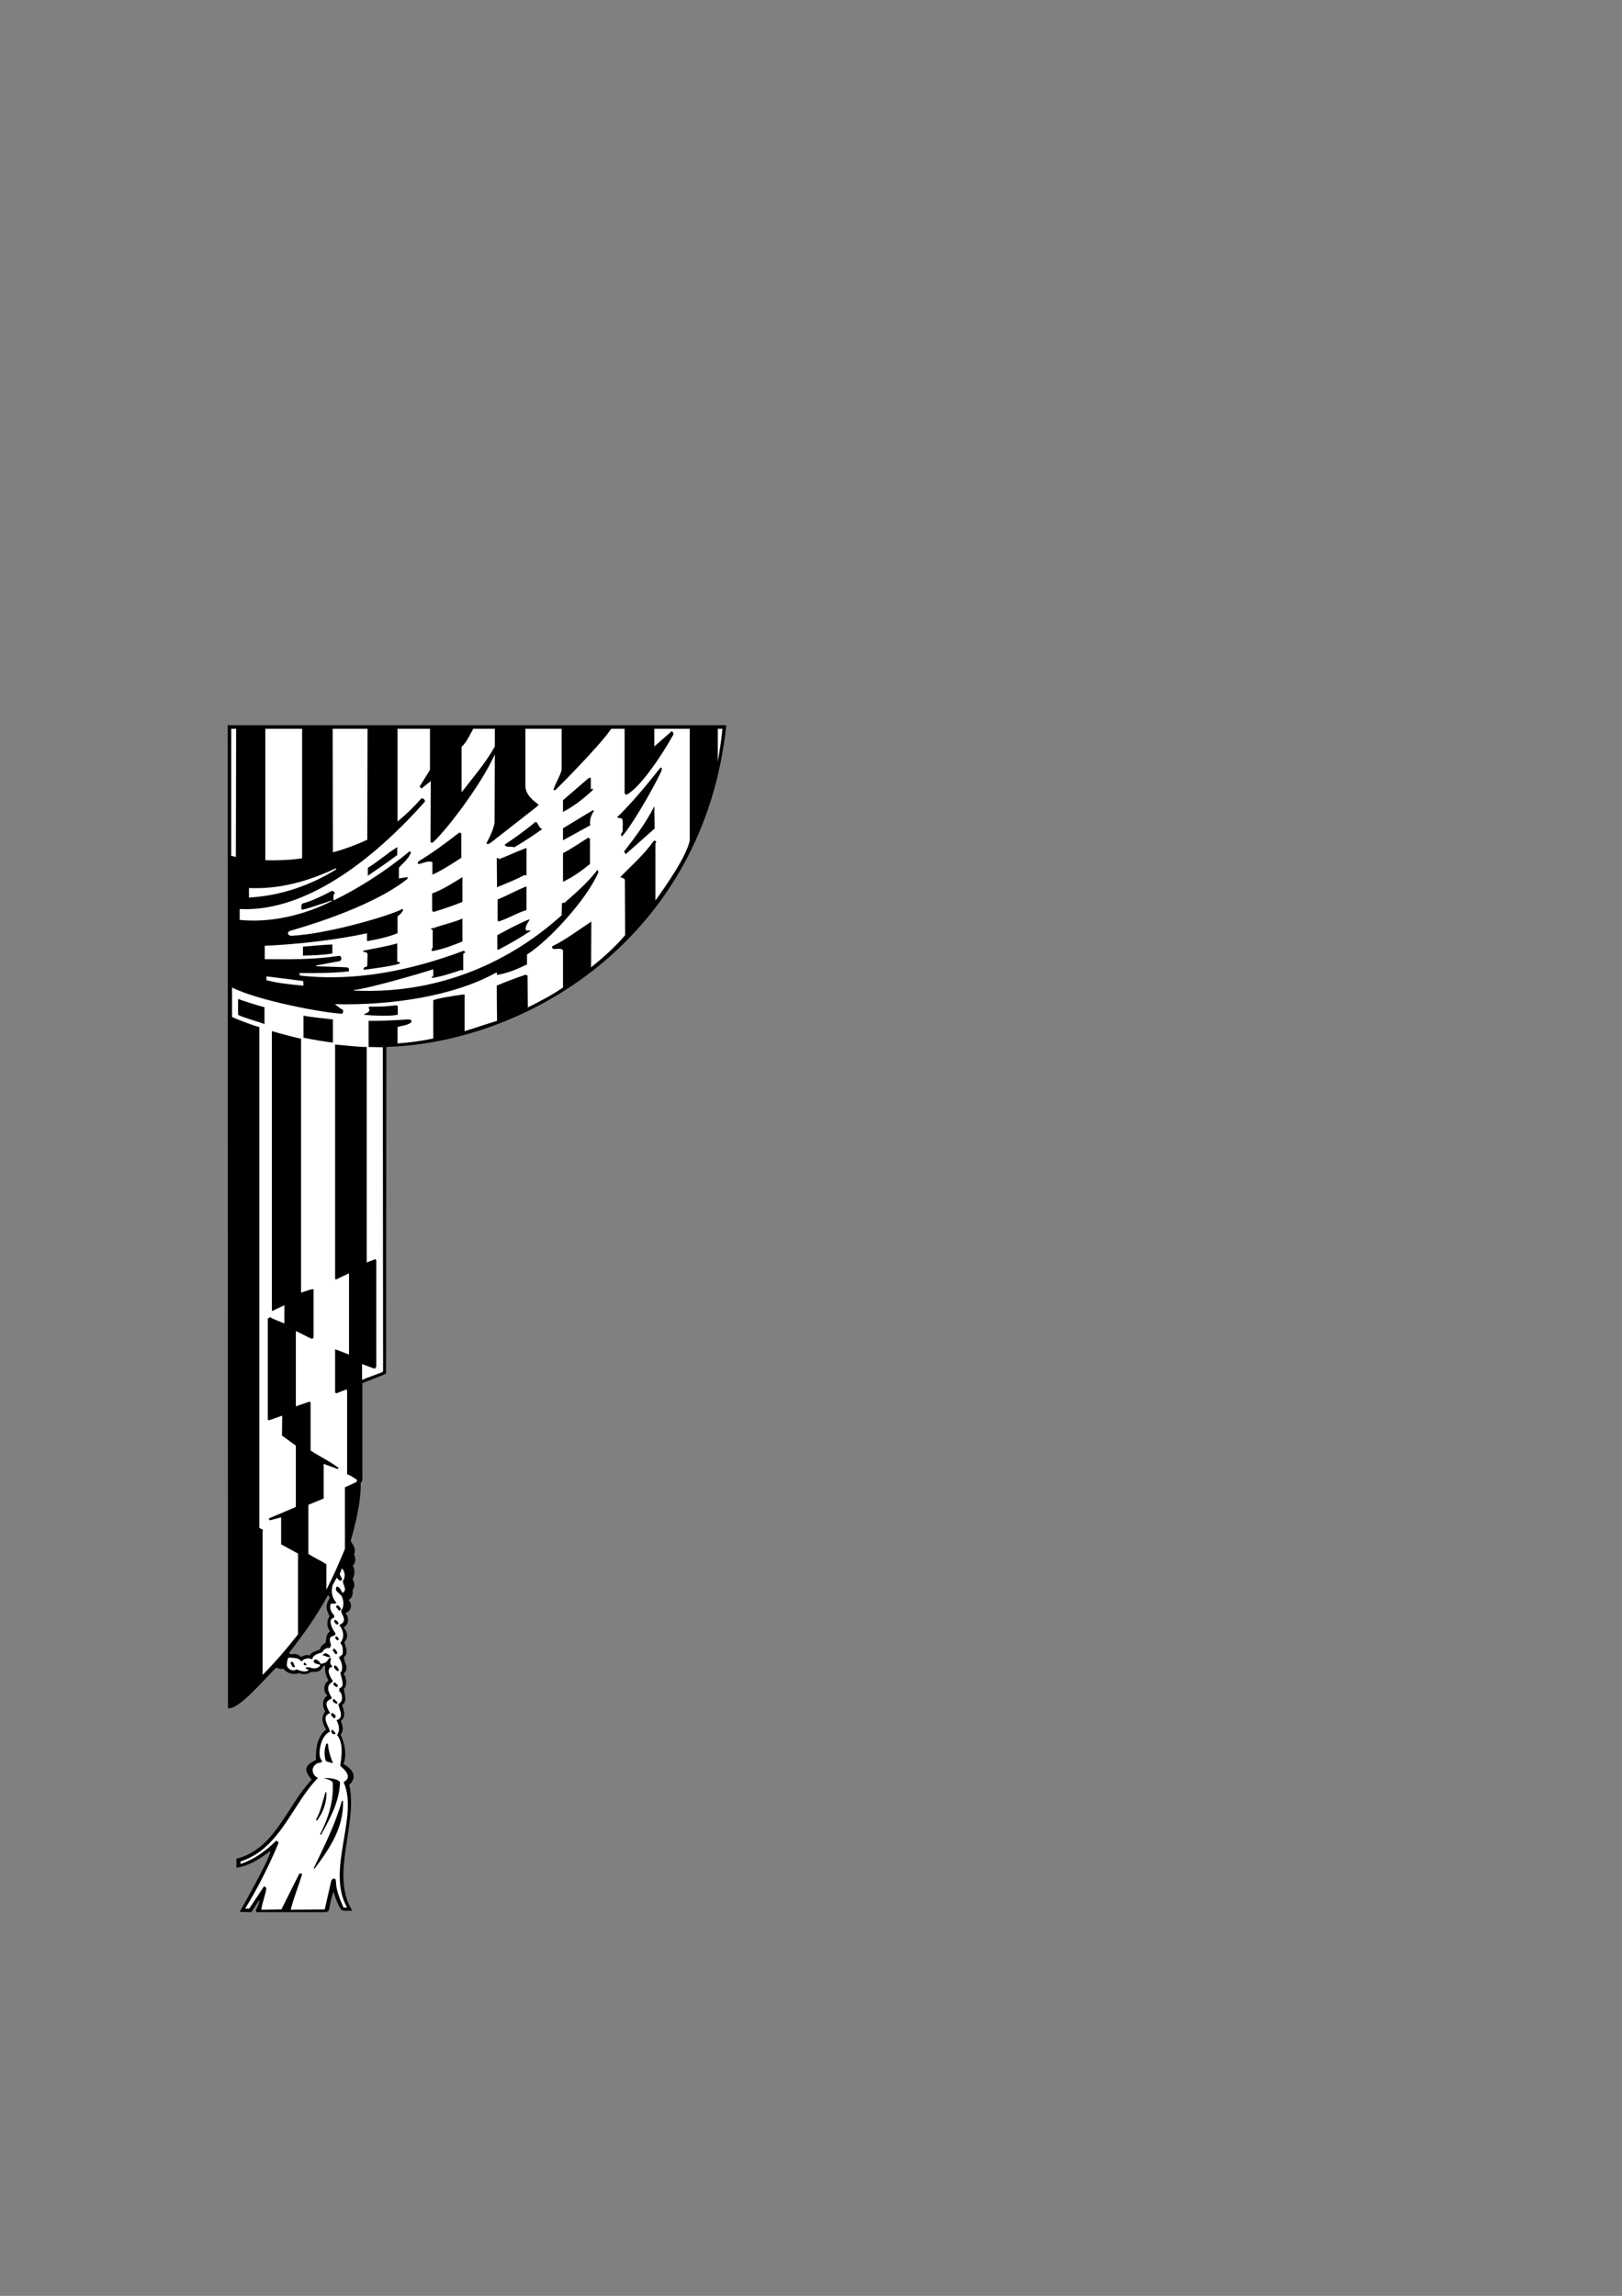 <svg xmlns="http://www.w3.org/2000/svg" width="595pt" height="842pt" viewBox="0 0 595 842"><rect x="0" y="0" width="595" height="842" fill="#808080" stroke="none"/><path style="stroke:none;fill-rule:nonzero;fill:#000;fill-opacity:1" d="M106.023 606.176c.965 1.355 1.977-.66 4.403 1.5 1.226-.504 1.992-1.008 3.199-.5.496-1.317 2.375-1.66 3.7-2.2.343-1.144.866-1.734 2.1-2.5.407-1.476-.007-3.144 1.7-4.203-1.625-1.773-1.078-4.695-.2-5.5-1.093-2.105-1.843-3.941.098-6.796l-.699-1c-4.117 7.578-8.789 14.171-14.3 21.199l-4.7 5.398c-4.672 4.64-13.949 15.676-17.699 14.903l-.102-360.5h182.903c-8.051 76.898-71.676 116.273-124.7 118l-.101 119.796c-1.875.895-5.875 2.309-8.7 3.5v34.204c.075 1.105.075 2.023-.6 2.199.136 7.09-1.782 14.578-3.7 21.5.957 1.394 2.172 3.254 1.2 4.898.55.801.91 2.899-.4 4.102 1.075 1.824.5 3.824-.1 5 1.1 1.824.593 3.324 0 4 .32 1.23-.192 3.043-1.5 3.597 1.405 1.188 1.335 4.192-1.2 4.801 1.23.856 1.75 4.301-.602 5.2 1.727 2.226 1.727 3.851.301 5.5.074.968 1.844 4.058-.097 5.402-.461 1.492 2.324 3.922-.204 6.199 1.309 1.543 1.227 4.875.102 5.398.059 1.528 1.543 4.727-.602 6 0 .938 1.977 3.895-.5 5.903 1.395 3.242.399 4.195-.097 5.097 1.648 3.067 2.289 7.485 1.097 10.704 3.82 2.046 4.915 5.015 2.102 7.597 3.25 14.461-7.125 32.926 1.102 46.2-1.309-.122-2.844.261-4-.297-1.407-2.067-2.172-4.434-2.903-6.704-.804 2.141-1.191 4.512-1.699 6.903l-.8.597H94.226c-.293-.171-.403-.699-.403-.699s1.453-2.547 1.301-3.8l-2.898 4.5-4.301-.098s12.402-21.778 11.097-22.301c-3.617 2.898-7.84 5.457-12.296 6.102v-3.301c14.12-3.489 18.343-19.168 27.597-29-2.656-3.176-3.066-5.11 1.602-7.2-.168-3.898.344-8.503 3.699-11.203-.988-1.718-2.293-4.273-.3-6.597-1.743-3.008-.438-5.117.8-5.801-1.875-1.707-1.293-4.457.398-5.602-.988-1.574-1.5-3.683-1.199-5.398l-.8.2c-1.106 2.593-3.13 1.987-4.5 2.1-.672.677-2.692 1.243-4.2.4-2.574.925-4.91-.255-5.898-1.598-.84.226-1.801.035-2.602-.403l4.7-5.398"/><path style="stroke:none;fill-rule:nonzero;fill:#fff;fill-opacity:1" d="M253.023 308.176c-1.082 5.984-9.742 18.094-12.597 22.097v-21c.195-.171.262-.43.3-.597-.167-.406-.55-.344-.902-.301-3.617 5.14-8.035 8.918-12.3 13.3.554.16 1.171.352 1.703.9l.097 20.402c-3.691 4.343-8.285 8.425-12.5 11.796l.102-16.796c-4.719 3.058-9.2 6.578-14.403 9.097-.171 2.09 3.122-.086 4 1.5v13.602c-4.171 2.86-8.527 5.101-12.898 7.3l-.102-11.703-.796-.296c-3.485 1.222-7.082 2.503-10.5 4 0 0 .058 12.882.097 12.898l-11.898 3.8v-13.5c-3.375.36-11.914 1.786-11.5 2.302v13.898c-4.383.863-8.735 1.504-13.102 1.8v-6c1.57-.566 3.14-.484 4.7-1.5.894-.593.476-1.343-.899-1.3-4 .23-9.875.625-14.398.5v9.602l5.199.097.097 118.2c.067.413-.058.851-.398 1-2.395.898-4.957 1.808-7.3 2.8v-5.8c1.495.53 3.507 1.308 4.6 1.703l.598-.704v-39l-.296-.5-3.204 1.204v-79c-3.21.023-8.773-.664-11.597-.903v85.903l.3.296 4.797-2.296v29.796c-1.707-.601-3.273-1.355-5.097-1.898v15.898l.5.204 3.597-1.403.301.301v30.8c1.297.427 2.45 1.259 3.602 2l-.102.802-4.3 2v22.597c-2.126 5.028-4.239 10.082-6.797 14.903v-9.301c-2.204-1.399-4.457-2.367-6.602-3.801v-18l5.602-2.3v-12.7l5.199 1.898.3-.398c-3.218-2.46-6.933-4.188-10.3-6.398v-17.704l-.5-.199-4.903 1.7v-27.598c2.118.89 3.938 2.035 6 2.898l.5-.597v-17.5c.227-.727-4.386 1.117-4.597 1.097v-93.097c-2.614-.602-7.864-1.977-10.7-2.801v102.5l.2.097 4.398-2.097v6.699c-1.75-.723-3.734-1.426-5.3-2.3l-.797.5v37.1l.5.2 4.796-1.7-.097 7.302 5.097 3.699v22.5l-9.898 4.199c.043.29.11.547.398.7l4.102-1.098v9.898l6.2 3.398v29.602c-3.903 5.02-8.415 10.27-13 14.898v-52.597c.554-.992-.856-.801-1.2-1.403V376.676c-2.422-.621-8.195-2.84-10-3.7v-10.8c9.625 4.824 33.625 9.324 40.3 9.597.446-.21.509-.847.4-1.398-1.044-.477-3-2.102-3-2.102 21.308.551 44.112-3.156 59.198-11.597.614.297.168.55.204.898 3.804-.601 7.578-2.137 11.097-3.898v-3.602c8.352-5.324 22.051-20.449 26.2-30.199-.087-.277-.087-.598-.399-.8-3.59 4.683-7.496 8.01-12 12-.36-.024-.973-.024-1 .402l-.102 4.199c-21.082 19.054-47.898 29.039-76.199 27.597v-.199c5.176-.449 25.805-6.484 29.102-7.597v2.597c-.16.051-.414-.015-.5.2v.402c3.668-.551 7.379-1.77 10.898-3 0 .144.067.207.2.3.632-.027.402-1.402.402-1.402v-4.8c.23-.16.488-.16.597-.399.211-.469-.238-.469-.398-.7-18.977 7.083-39.2 11.434-60.102 9.098-.218-.226-.09-.609-.199-.898 6.317.031 12.14.031 17.903-.602.46-.148.585-1.46-.602-1.5-1.988-.168-9.469-.3-11.102-.398-.007-.281 0-.3 0-.3l8.602-1.598c.813-.29.875-2.102-.398-1.903-9.23 1.399-17.684 1.254-27.102 1.2v-4.899c12.297-.59 26.121-2.129 37.5-4.602v2.903c3.922-.684 7.512-1.453 11.2-2.903v-6.199c2.027-1.449 3.05-3.574.698-2.199-6.148 2.75-27.398 8.75-39.398 9.3-1.645.13-2.172-1.398-.3-1.902 1.816-.593 28.8-7.898 42.698-19v-.597c-.87.16-2.34.351-3.199.5v-3.903c1.496-1.812 3.801-3.476 4.403-5.699l-.403-.398c-8.965 7.293-17.926 13.18-28 18.097.153-.5-.36-2.101.5-2.597-.152-.59-.73-1.23-1.398-.801-3.364 1.809-6.82 3.473-10.5 4.5-.543.445-.414 1.852-.301 2.2.645.312 7.727-2.266 11-3.302l.102.204c-10 5.054-22.223 8.062-33.801 6.898v-4c20.824 1.125 44.699-13.336 67.8-39.2.587-.675-.726-1.863-1.3-1.198-2.508 2.812-5.363 5.71-8.602 8.296v-34h11.903v15.102l-3.801 6.102.699.699 3.398-2.7-.097 22.297c.219.2.414.454.699.301 4.2-3.449 17.625-20.699 22.898-32.398l-.097 25.097c-.54 2.657-1.668 5.086-3 7.5.691.723 1.387-.148 2.097-.597l16.102-12.602 1-.898c-2.121-1.754-5.125-3.676-4.898-7.7v-20.203h13.296v15.102c-.664 2.531-2.203 4.773-3 7.2.094.323.48.132.704.198 0 0 16.148-16.023 20.5-22.5h4.898v23.5c.04.344.36.79.7.704 5.35-2.817 13.597-15.536 17.198-22.102.036-.797-.578-1.746-1.199-.7l-5.8 5.098v-6.5h13v40.903m11.999-40.903c-.336 3.903-1.105 8.34-1.699 12.102v-12.102h1.7"/><path style="stroke:none;fill-rule:nonzero;fill:#fff;fill-opacity:1" d="M181.523 273.773c-3.367 6.016-7.91 11.262-12.199 16.801v-16.699c2.004-1.766 3.074-4.582 4.301-6.602h7.898v6.5m-46.796 34.204c-3.977 1.836-8.204 3.425-12.602 4.597l-.102-45.3h12.801l-.097 40.703m-23.903 6.796c-4.699.727-9.449.79-13.5.704v-48.204h13.5v47.5m-24.301-.5-1.699-.398v-46.602h1.801l-.102 47"/><path style="stroke:none;fill-rule:nonzero;fill:#000;fill-opacity:1" d="M241.926 281.977c.824-1.102 1.324-.227.199 1.796-2.75 5.852-10.484 19.215-14 23-.879-.875.465-1.511.3-2.398-.09-1.61.391-4.137-.6-4.3-1.012-.067-1.5-.302-1.5-.302 5.85-5.714 10.558-11.5 15.6-17.796m-25.198 3.296v4.301c.738-.699.984-.12.597.301-3.367 3.11-6.855 5.848-10.8 7.898v-4.296l9.5-8.204h.703m23.398 18.602-10.602 9.398-.597-1c4.078-5.222 8.207-10.796 11.097-16.597l.102 8.199m-22.199-6.602c-.985 1.586-1.75 3.25-1.403 5.403l-10 5.5v-4.403l10.903-6.597.5.097m-19 6.801c-3.297 2.274-6.817 4.707-10.403 6.7-.828-.587-2.878.312-3.398-1 3.914-2.594 7.688-5.344 11.398-8.399 1.028.559 1.09 2.285 2.403 2.7m-29.699 10.499c-3.102 2.051-7.602 4.926-10.602 6.2v-4.598c-1.664-.676-3.441.476-5.102.699-.71-.223-.003-.672 0-1 5.114-3.063 10.043-6.71 14.903-10.5l.8.2v9m47.2-7.098v9.398c-3.168 2.527-6.27 4.832-9.903 6.5v-10.5c3.38-1.727 6.067-3.71 9.204-5.602.253-.03.343.227.699.204m-70.699 3.199v2.898c-3.473 2.63-7.247 5.16-10.801 7.602v-2.903c3.37-2.003 7.37-5.496 10.8-7.597m47.399 10.301h-.898c-3.125 1.691-6.637 3.058-9.903 4.398l-.097-10.5c.347-.719.601.176.898.2 3.352-1.302 6.617-2.84 10-4.098v10"/><path style="stroke:none;fill-rule:nonzero;fill:#fff;fill-opacity:1" d="M123.426 318.773c-9.653 6.008-20.469 9.72-32.102 10.403v-3.5c11.38.512 21.938-2.559 31.801-7.2l.3.297"/><path style="stroke:none;fill-rule:nonzero;fill:#000;fill-opacity:1" d="M169.625 321.676v9.097c-3.434 1.368-6.953 2.582-10.602 3.704l-.5-.5v-6.301c3.774-1.36 7.805-3.918 11.102-6m23.5 3.398v8.7c-3.254.925-6.71 3.101-10.3 4.203l-.302-.5v-7.602c3.633-1.445 7.028-3.43 10.602-4.8m-23.5 20.198c-3.691 1.524-6.95 2.747-10.8 3.5-.571.133-.692-.445-.098-1.296v-6.403c-.09-.23-.473-.168-.602-.199-.063-.863.898-.16 1.398-.7 3.274-1.124 6.965-1.89 10.102-3.3v8.398m24.602-7.898c-.645 1.102-1.54 2.316-1.403 3.5.375.738.82.227 1.301.398.16-.046.418-.171.5.102-3.73 2.54-7.828 4.844-11.898 7l-.301-.2v-5.198s7.508-4.18 11.699-5.801l.102.199m-48.5 15.398c1.027-.183 1.21.516.597.704-2.512.898-12.8 2.199-12.8 2.199-.676-1.39 1.242-.625 1.203-1.7l.097-4c-.062-.538-.71-.898-1.597-.902v-.398c4.097-.856 8.332-1.496 12.5-2.7v6.797m-23.801-3.097c-3.653.637-7.551.699-10.801.8v-3.3c3.625-.238 7.188-.676 10.8-.801v3.3"/><path style="stroke:none;fill-rule:nonzero;fill:#fff;fill-opacity:1" d="M111.125 359.773c.281.461.09 1.102.2 1.704-4.653-.41-9.2-.856-13.598-2v-1.403l13.398 1.7"/><path style="stroke:none;fill-rule:nonzero;fill:#000;fill-opacity:1" d="M97.023 369.375v6.2c-2.777-1.063-8.023-2.45-9.699-3.4v-5.8c2.989 1 6.739 2.313 9.7 3m48.902-.398s-.028 2.398 0 3.097c-1.301.676-9.047.45-12.403.102.22-.547 1.692-.613 2-1.602.204-.676-.886-1.12.204-1.398 3.648.086 6.335-.11 9.699-.5l.5.3m-23.801 4.899v8.5c-3.063-.375-7.57-1.129-10.8-1.8v-8.098c2.3.523 9.3 1.21 10.8 1.398"/><path style="stroke:none;fill-rule:nonzero;fill:#fff;fill-opacity:1" d="M125.824 579.773c-.324 1.145 1.844 3.145-.097 4.403-.754-.774-.946-2.242-2.204-2.301-1.171 1.723 1.309 2.375 1.903 3.7.586 1.335.957 3.652-.301 5.1.04 1.56 2.793 3.825-.7 5.302 1.407 1.605 2.243 4.273.4 6.597 1.109 1.184.917 2.528.902 3.903-.243.734-1.137.8-1.403 1.5 1.594 2.105 1.426 5.023.5 5.5.938 3.671 1.508 4.941-.3 5.699l-.098 1c1.187.73 1.656 3.824-.2 4.699-.558.707 2.692 5.125-.8 6 .715 1.105 1.574 3.875.199 5.398 2.504 3.043 1.668 8.122 1.2 11.102l.1.398c1.31.997 4.657 4.059 1.098 5.801 5.727 12.551-6.523 32.176 1.301 46h-1.3c-1.442-3.156-2.805-6.648-2.797-9.699-.09-1.535-1.727-.957-1.801.3l-2.301 10.098-12.5.102c1.07-4.203 2.86-8.617 4.2-13-.188-.484-.829-.29-1.098-.102l-6.5 13-7.403.102c.348-2.41 1.5-5.227 1.903-7.898-.336-.207-.594-.977-1-.5l-5.301 8h-1.5c4.926-8.016 8.93-16.137 12.3-24.204l-.8-.796c-3.844 3.789-8.067 6.921-13.102 8.597-.215-.074-.023-.586-.097-.898 14.601-4.68 18.89-21 28.398-30.602-3.375-1.824-1.875-5.656 1-5.597l.602-.704c-2.07-1.152-.79-9.336 2.699-10.597.465-1.211-3.758-5.676.199-6.903-3.625-5.523 1.227-4.644.5-5.796-3.293-5.059 1.047-5.41.398-6.102-3.46-5.219.309-5.043 0-5.2-1.855-1.507-.058-2.491-.898-3.3-1.078.617-.707 2.125-3.602 2.3-.101-.85-.996-1.234-1.597-1.6-.297-.083-.871.237-.903.698.223 1.012 1.696 1.012 2.403 1.204.058.832-.836 1.086-1.403 1.296-1.48.43-2.699-.722-3.898-.199-.016.758.816.438 1.102.903-1.247 1.07-3.23.238-4.602-.301-.355.86-2.957.406-3.398-1.301.035-1.04.035-2.191.699-3 1.64.234 3.433-.152 4.699 1.5.652-1.012 2.457-1.625 3.898-.8.274-1.747 2.258-2.13 3.704-2.598.285-.875 1.242-1.516 2.097-1.602.875.34.938-.684 1.102-1.102-.227-.925-.867-2.14 0-3 .539-.359 2.27-.421 1.398-1.597-.922-1.32-2.824-4.844-.3-5.403l.101-.796c-1.043-1.075-1.813-2.48-1.398-4 .484-.914 1.445.113 1.699-.5.258.164.32-.157.5-.204-1.653-1.68-2.102-4.175-1.403-6.398l1.5-2.8c.426.476 1.196 1.628 1.903.902.187-.747-.645-1.45-.801-2.204l.8-2.097c.766.804 1.657 2.574.4 4.597"/><path style="stroke:none;fill-rule:nonzero;fill:#000;fill-opacity:1" d="M125.125 590.074c-.023.242-.344.371-.5.602-.738-.04-.738-.938-1.398-1.301.593-1.426 1.425.11 1.898.7m-.898 5.499c-.278-.074-.34.184-.5.301-.543-.375-1.57-1.016-.903-1.8a1.866 1.866 0 0 1 1.403 1.5m0 5.402c.234.09-.086.41-.204.597-.52.004-.906-.57-1.097-1l.3-.398c.34-.196.79.445 1 .8m-.499 5.297-.301.403c-.754-.04-.754-.938-1.403-1.301l.5-.898c.403.43 1.106 1.07 1.204 1.796m-2.602 1.301c-.758.535-1.656-.426-2.602-.398-.27-.606.372-.41.602-.903.793.106 1.688.555 2 1.301m-12.898 3.801c-1.239.383-1.11-.898-1.704-1.5l.5-.5c.797.332.864 1.293 1.204 2m4.296-.898c-.222.253-.476.32-.796.296l-.403-.5.403-.597.796.8m11.801 1.899c.203.34-.308.34-.398.5-.68-.352-1.64-1.117-1.301-2 1.004-.207 1.195.945 1.7 1.5m-.399 5.602c.09.37-.23.691-.5.796-.5-.488-1.653-.875-.801-1.699.559-.008.813.633 1.3.903m-.198 6.898c-.61-.063-1.122-.383-1.602-.898.16-.317-.223-.891.398-.903.34.457 1.364.969 1.204 1.801m-.5 4.602c-.301.199-.301.902-.903.597-.293-.652-1.383-1.039-.597-1.8.75-.07 1.199.761 1.5 1.203m-.102 6.199c-.2.273-.262.336-.602.3-.558.165-.812-.605-1.097-.902l.5-.8 1.199 1.402m-2.801 3.801c.106 2.617.938 4.855 1.801 7.097-.734-.004-1.95-.578-2.5-.597-.797-1.836-.73-4.973.2-6.602.155.156.35.094.5.102m-.7 12.597c1.492.094 4.324.223 5.102 1.602-.227 7.324-4.04 13.886-7 19.3l-.301-.3c2.941-5.75 5.117-12.215 4.597-19.102-.89-.793-1.753-.992-2.597-1.3-.594-.024-.489-.305.199-.2"/><path style="stroke:none;fill-rule:nonzero;fill:#000;fill-opacity:1" d="M119.727 657.273c.191 3.7-1.215 7.473-3.5 10.5l-.301-.5c1.656-2.617 2.5-7.02 3.5-10h.3m6.098 3.403c.301 9.511-4.883 17.258-10.398 24.597h-.403c3.805-7.98 7.965-16.109 10.403-24.898.187-.043.316.215.398.3"/></svg>
